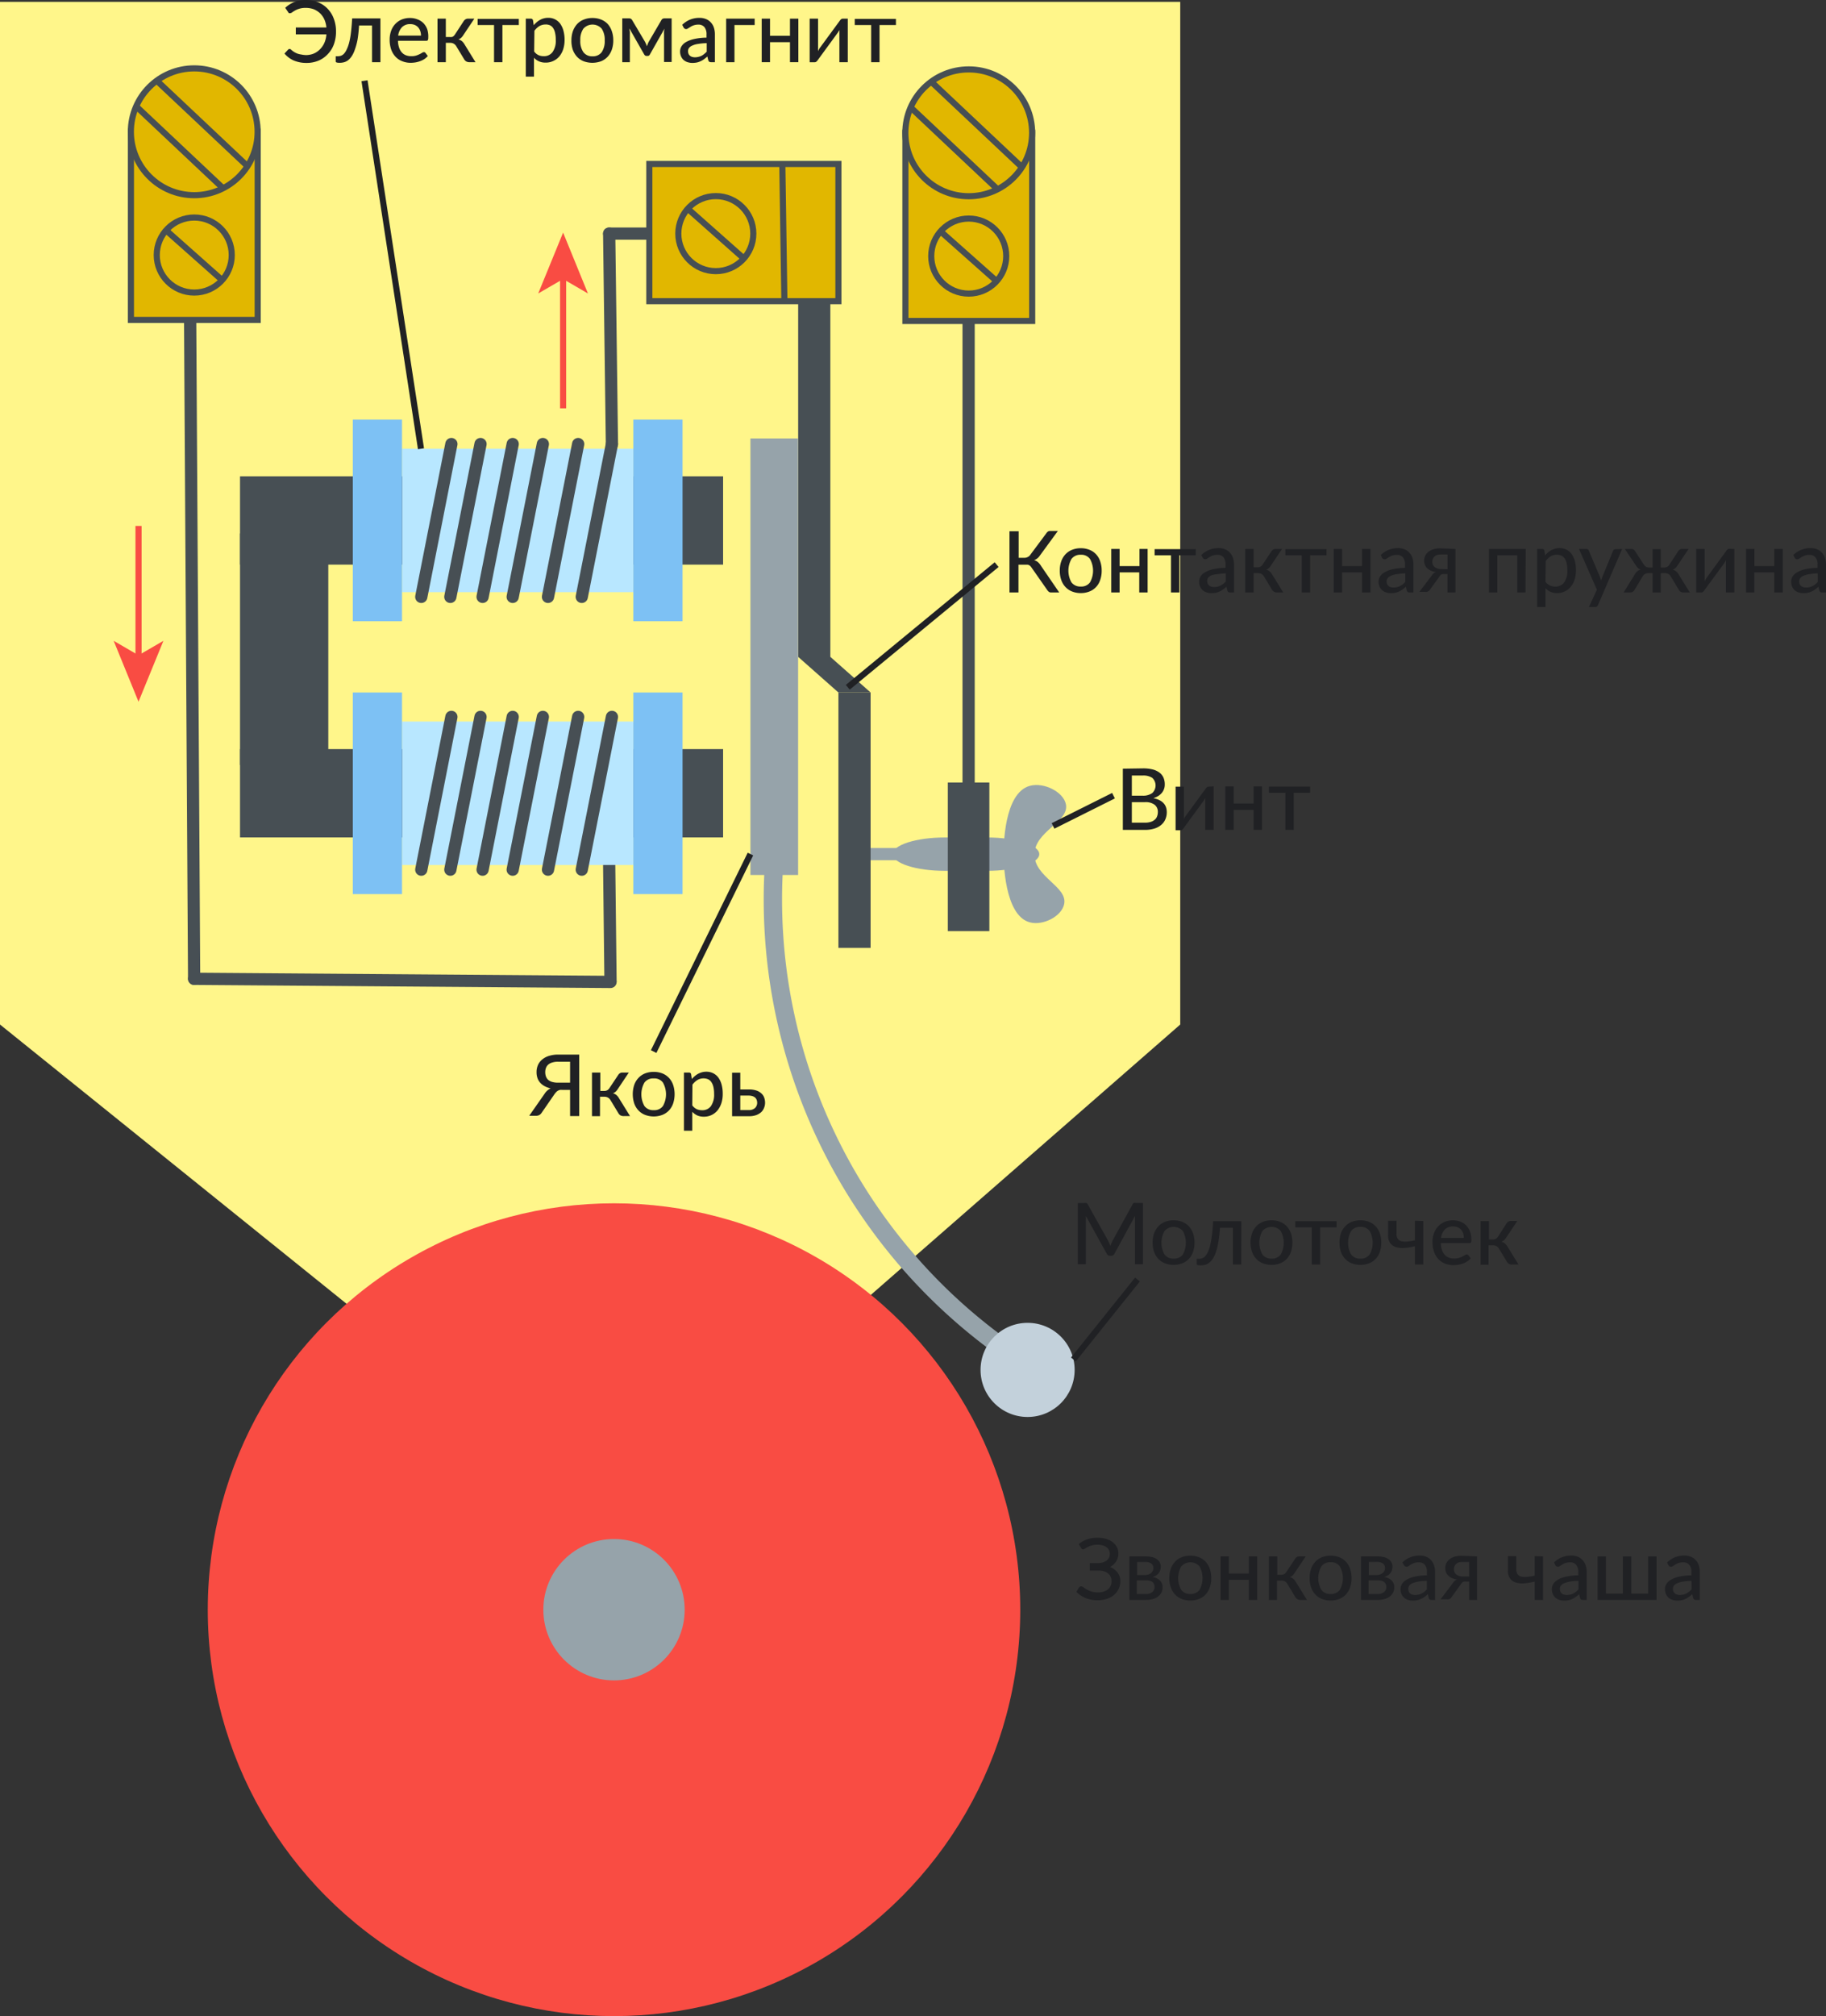 <?xml version="1.0" encoding="UTF-8"?>
<svg xmlns="http://www.w3.org/2000/svg" viewBox="0 0 298.46 329.4">
  <rect x="0" y="0" width="298.46" height="329.4" fill="#333333" stroke="none"/>
  <defs>
    <style>.cls-1{fill:#fff68a;}.cls-12,.cls-13,.cls-16,.cls-2,.cls-3,.cls-5,.cls-9{fill:none;}.cls-2,.cls-3,.cls-8,.cls-9{stroke:#474f54;}.cls-12,.cls-13,.cls-16,.cls-2,.cls-3,.cls-5,.cls-8,.cls-9{stroke-miterlimit:10;}.cls-2,.cls-3,.cls-5{stroke-width:2px;}.cls-3,.cls-5{stroke-linecap:round;}.cls-4{fill:#96a3aa;}.cls-13,.cls-5{stroke:#96a3aa;}.cls-6{fill:#474f54;}.cls-7{fill:#f94c43;}.cls-8{fill:#e1b700;}.cls-10{fill:#b8e7ff;}.cls-11{fill:#7dc1f4;}.cls-12{stroke:#f94c43;}.cls-13{stroke-width:3px;}.cls-14{fill:#c3d1db;}.cls-15{fill:#202124;}.cls-16{stroke:#202124;}</style>
  </defs>
  <g id="Слой_2" data-name="Слой 2">
    <g id="Слой_1-2" data-name="Слой 1">
      <polygon class="cls-1" points="192.91 167.39 100.36 248.23 0 167.39 0 0.3 192.91 0.3 192.91 167.39"></polygon>
      <line class="cls-2" x1="99.57" y1="141.24" x2="99.79" y2="160.43"></line>
      <line class="cls-3" x1="31.08" y1="52.26" x2="31.73" y2="159.92"></line>
      <line class="cls-3" x1="31.73" y1="159.92" x2="99.79" y2="160.43"></line>
      <path class="cls-4" d="M169.08,139.6c0,3.73,5.43,5.24,4.86,8.1-.39,2-3.43,3.57-5.6,3-4.22-1.1-4.3-10.15-4.3-11.16s0-10,4.3-11.15c2.29-.62,5.51,1,5.89,3.05C174.76,134.3,169.09,135.81,169.08,139.6Z"></path>
      <line class="cls-5" x1="147.17" y1="139.55" x2="142.3" y2="139.55"></line>
      <path class="cls-4" d="M169.87,139.55c0,1.5-3.83,2.73-8.51,2.73h-6.93c-4.68,0-8.51-1.23-8.51-2.73s3.83-2.72,8.51-2.72h6.93C166,136.83,169.87,138.06,169.87,139.55Z"></path>
      <line class="cls-3" x1="158.32" y1="52.43" x2="158.32" y2="127.85"></line>
      <line class="cls-3" x1="106.13" y1="38.17" x2="99.57" y2="38.17"></line>
      <line class="cls-3" x1="100.02" y1="72.55" x2="99.57" y2="38.17"></line>
      <rect class="cls-6" x="39.23" y="122.39" width="78.96" height="14.43"></rect>
      <rect class="cls-6" x="39.23" y="77.82" width="78.96" height="14.43"></rect>
      <circle class="cls-7" cx="100.36" cy="263" r="66.4"></circle>
      <circle class="cls-4" cx="100.36" cy="263" r="11.55"></circle>
      <rect class="cls-8" x="21.4" y="21.53" width="20.72" height="30.74"></rect>
      <circle class="cls-8" cx="31.75" cy="21.53" r="10.36"></circle>
      <line class="cls-9" x1="25.63" y1="13.19" x2="40.45" y2="27.15"></line>
      <line class="cls-9" x1="36.45" y1="30.75" x2="22.26" y2="17.38"></line>
      <circle class="cls-9" cx="31.75" cy="41.67" r="6.13"></circle>
      <line class="cls-9" x1="27.14" y1="37.63" x2="36.31" y2="45.77"></line>
      <rect class="cls-8" x="147.99" y="21.7" width="20.72" height="30.74"></rect>
      <circle class="cls-8" cx="158.34" cy="21.7" r="10.36"></circle>
      <line class="cls-9" x1="152.22" y1="13.36" x2="167.04" y2="27.32"></line>
      <line class="cls-9" x1="163.04" y1="30.92" x2="148.85" y2="17.55"></line>
      <circle class="cls-9" cx="158.34" cy="41.84" r="6.13"></circle>
      <line class="cls-9" x1="153.73" y1="37.8" x2="162.9" y2="45.94"></line>
      <rect class="cls-8" x="106.13" y="26.79" width="30.91" height="22.42"></rect>
      <line class="cls-9" x1="127.87" y1="26.79" x2="128.21" y2="49.21"></line>
      <circle class="cls-9" cx="117" cy="38.17" r="6.13"></circle>
      <line class="cls-9" x1="112.41" y1="34.1" x2="121.58" y2="42.23"></line>
      <rect class="cls-10" x="65.72" y="73.32" width="37.8" height="23.43"></rect>
      <rect class="cls-11" x="103.52" y="68.56" width="8.04" height="32.94"></rect>
      <rect class="cls-11" x="57.67" y="68.56" width="8.04" height="32.94"></rect>
      <line class="cls-3" x1="100.02" y1="72.55" x2="95.09" y2="97.52"></line>
      <line class="cls-3" x1="94.5" y1="72.55" x2="89.57" y2="97.52"></line>
      <line class="cls-3" x1="88.73" y1="72.55" x2="83.8" y2="97.52"></line>
      <line class="cls-3" x1="83.8" y1="72.55" x2="78.88" y2="97.52"></line>
      <line class="cls-3" x1="78.54" y1="72.55" x2="73.61" y2="97.52"></line>
      <line class="cls-3" x1="73.78" y1="72.55" x2="68.86" y2="97.52"></line>
      <rect class="cls-10" x="65.72" y="117.89" width="37.8" height="23.43"></rect>
      <rect class="cls-11" x="103.52" y="113.14" width="8.04" height="32.94"></rect>
      <rect class="cls-11" x="57.67" y="113.14" width="8.04" height="32.94"></rect>
      <line class="cls-3" x1="100.02" y1="117.13" x2="95.09" y2="142.09"></line>
      <line class="cls-3" x1="94.5" y1="117.13" x2="89.57" y2="142.09"></line>
      <line class="cls-3" x1="88.73" y1="117.13" x2="83.8" y2="142.09"></line>
      <line class="cls-3" x1="83.8" y1="117.13" x2="78.88" y2="142.09"></line>
      <line class="cls-3" x1="78.54" y1="117.13" x2="73.61" y2="142.09"></line>
      <line class="cls-3" x1="73.78" y1="117.13" x2="68.86" y2="142.09"></line>
      <rect class="cls-6" x="39.23" y="87.16" width="14.43" height="37.83"></rect>
      <line class="cls-12" x1="92.04" y1="66.72" x2="92.04" y2="45.06"></line>
      <polygon class="cls-7" points="92.04 38 96.1 47.95 92.04 45.59 87.97 47.95 92.04 38"></polygon>
      <rect class="cls-6" x="130.46" y="49.21" width="5.26" height="58.12"></rect>
      <rect class="cls-6" x="137.04" y="113.14" width="5.26" height="41.73"></rect>
      <polygon class="cls-6" points="130.46 107.32 137.04 113.14 142.3 113.14 135.72 107.32 130.46 107.32"></polygon>
      <rect class="cls-4" x="122.66" y="71.64" width="7.79" height="71.32"></rect>
      <rect class="cls-6" x="154.92" y="127.85" width="6.79" height="24.28"></rect>
      <path class="cls-13" d="M126.51,141.24A90.12,90.12,0,0,0,163,219.53"></path>
      <circle class="cls-14" cx="167.96" cy="223.82" r="7.69"></circle>
      <line class="cls-12" x1="22.64" y1="85.93" x2="22.64" y2="107.59"></line>
      <polygon class="cls-7" points="22.64 114.65 18.58 104.7 22.64 107.06 26.71 104.7 22.64 114.65"></polygon>
      <path class="cls-15" d="M46.62,1.28A4.69,4.69,0,0,1,48.06.35,5,5,0,0,1,50,0a5.15,5.15,0,0,1,2,.38,4.36,4.36,0,0,1,1.56,1.06,4.63,4.63,0,0,1,1,1.62,5.79,5.79,0,0,1,.36,2.08,6.05,6.05,0,0,1-.34,2.08,4.55,4.55,0,0,1-1,1.62A4.39,4.39,0,0,1,52.08,9.9a5,5,0,0,1-2,.38A5.26,5.26,0,0,1,48,9.88a4.19,4.19,0,0,1-1.5-1.13l.59-.64a.26.26,0,0,1,.21-.1.35.35,0,0,1,.14,0l.11.08a3.8,3.8,0,0,0,.52.4,3.12,3.12,0,0,0,.55.27,3.76,3.76,0,0,0,.64.15A4.58,4.58,0,0,0,50,9a3.41,3.41,0,0,0,1.24-.23,3,3,0,0,0,1-.66A3.51,3.51,0,0,0,53,7.05a4.23,4.23,0,0,0,.35-1.44h-5V4.49h5A4.18,4.18,0,0,0,53,3.14a3.3,3.3,0,0,0-.72-1,3.35,3.35,0,0,0-1-.63A3.7,3.7,0,0,0,50,1.29a3.4,3.4,0,0,0-1.78.43,4.94,4.94,0,0,0-.47.3.61.61,0,0,1-.31.13.36.36,0,0,1-.19,0A.3.3,0,0,1,47.11,2Z"></path>
      <path class="cls-15" d="M62.18,10.16H60.81v-6H58.69c-.06.9-.14,1.67-.25,2.32A10.05,10.05,0,0,1,58,8.1a4.42,4.42,0,0,1-.53,1.11,2.81,2.81,0,0,1-.61.66,1.93,1.93,0,0,1-.67.31,2.71,2.71,0,0,1-.69.08q-.63,0-.63-.21V9.19h.37a1.61,1.61,0,0,0,.48-.08,1.3,1.3,0,0,0,.48-.31,2.52,2.52,0,0,0,.44-.66A6,6,0,0,0,57.06,7a12.9,12.9,0,0,0,.3-1.66c.08-.66.15-1.43.2-2.33h4.62Z"></path>
      <path class="cls-15" d="M69.93,9.15a2.83,2.83,0,0,1-.58.51,3.49,3.49,0,0,1-.7.34,4,4,0,0,1-.77.2,5.12,5.12,0,0,1-.78.06A3.58,3.58,0,0,1,65.74,10a2.85,2.85,0,0,1-1.08-.72,3.3,3.3,0,0,1-.72-1.19,4.87,4.87,0,0,1-.25-1.64,4.16,4.16,0,0,1,.23-1.38,3.12,3.12,0,0,1,1.71-1.87A3.53,3.53,0,0,1,67,2.94a3.29,3.29,0,0,1,1.2.21,2.7,2.7,0,0,1,1,.62,2.84,2.84,0,0,1,.63,1A3.84,3.84,0,0,1,70,6.13a1,1,0,0,1-.07.43.3.3,0,0,1-.26.1H65.05a3.58,3.58,0,0,0,.18,1.11,2.23,2.23,0,0,0,.44.79,1.77,1.77,0,0,0,.68.47,2.41,2.41,0,0,0,.87.15,2.62,2.62,0,0,0,.79-.1,4,4,0,0,0,.57-.23A3.54,3.54,0,0,0,69,8.62a.56.56,0,0,1,.29-.1.29.29,0,0,1,.26.13ZM68.81,5.82a2.27,2.27,0,0,0-.12-.75,1.77,1.77,0,0,0-.34-.6,1.57,1.57,0,0,0-.55-.39,1.88,1.88,0,0,0-.74-.14,1.83,1.83,0,0,0-1.35.5,2.4,2.4,0,0,0-.63,1.38Z"></path>
      <path class="cls-15" d="M75.81,3.42a.88.88,0,0,1,.28-.26.7.7,0,0,1,.37-.11h1.07l-1.8,2.69a2,2,0,0,1-.35.43,1.11,1.11,0,0,1-.45.26,1.91,1.91,0,0,1,.57.29,2.07,2.07,0,0,1,.41.5l1.81,2.94h-.94a1.1,1.1,0,0,1-.57-.12,1,1,0,0,1-.34-.35l-1.3-2.15a1.12,1.12,0,0,0-.41-.4A1.09,1.09,0,0,0,73.61,7h-.74v3.16H71.51V3.05h1.36v3h.65A1,1,0,0,0,74,6a1.17,1.17,0,0,0,.35-.35Z"></path>
      <path class="cls-15" d="M84.8,4.09H82.12v6.07H80.75V4.09H78.07v-1H84.8Z"></path>
      <path class="cls-15" d="M87.24,4.12a4.45,4.45,0,0,1,.48-.49,3,3,0,0,1,.55-.38A2.57,2.57,0,0,1,88.89,3a2.71,2.71,0,0,1,.71-.09,2.44,2.44,0,0,1,1.1.24,2.37,2.37,0,0,1,.85.7A3.55,3.55,0,0,1,92.09,5a5.65,5.65,0,0,1,.19,1.56A4.93,4.93,0,0,1,92.07,8a3.61,3.61,0,0,1-.61,1.17,2.84,2.84,0,0,1-1,.78,2.8,2.8,0,0,1-1.28.28,2.58,2.58,0,0,1-1.09-.21,2.35,2.35,0,0,1-.81-.59v3.09H85.94V3.05h.82a.34.34,0,0,1,.36.28Zm.07,4.29A1.87,1.87,0,0,0,88,9a2.05,2.05,0,0,0,.87.18,1.71,1.71,0,0,0,1.45-.68,3.17,3.17,0,0,0,.52-2,4.87,4.87,0,0,0-.12-1.16,2.16,2.16,0,0,0-.33-.78,1.25,1.25,0,0,0-.55-.45A1.66,1.66,0,0,0,89.15,4a2,2,0,0,0-1,.27,2.86,2.86,0,0,0-.8.76Z"></path>
      <path class="cls-15" d="M96.84,2.94a3.78,3.78,0,0,1,1.42.26,3,3,0,0,1,1.08.73A3.42,3.42,0,0,1,100,5.09a4.47,4.47,0,0,1,.24,1.51A4.53,4.53,0,0,1,100,8.12a3.28,3.28,0,0,1-.68,1.15,3,3,0,0,1-1.08.74,4.16,4.16,0,0,1-2.84,0,3,3,0,0,1-1.09-.74,3.46,3.46,0,0,1-.69-1.15A4.53,4.53,0,0,1,93.4,6.6a4.47,4.47,0,0,1,.24-1.51,3.61,3.61,0,0,1,.69-1.16,3,3,0,0,1,1.09-.73A3.74,3.74,0,0,1,96.84,2.94Zm0,6.26a1.77,1.77,0,0,0,1.51-.68,3.19,3.19,0,0,0,.49-1.91,3.25,3.25,0,0,0-.49-1.92,2,2,0,0,0-3,0,3.18,3.18,0,0,0-.5,1.92,3.12,3.12,0,0,0,.5,1.91A1.77,1.77,0,0,0,96.84,9.2Z"></path>
      <path class="cls-15" d="M109.78,3v7.13h-1.24V5.64a4.09,4.09,0,0,1,0-.47,3.4,3.4,0,0,1,.07-.49l-2.38,4.21a.49.49,0,0,1-.16.19.41.41,0,0,1-.23.06h-.15a.44.44,0,0,1-.23-.06.63.63,0,0,1-.17-.19l-2.41-4.23c0,.15,0,.32.07.5a4.4,4.4,0,0,1,0,.48v4.52h-1.24V3h1.11a.71.71,0,0,1,.28.06.64.64,0,0,1,.24.25l2.08,3.51c.06.11.11.23.17.36s.1.25.14.38l.15-.38a3,3,0,0,1,.16-.36l2.05-3.51a.53.53,0,0,1,.24-.25.71.71,0,0,1,.28-.06Z"></path>
      <path class="cls-15" d="M111.51,4.05a4.18,4.18,0,0,1,1.29-.85,4,4,0,0,1,1.53-.28,2.77,2.77,0,0,1,1.08.2,2.15,2.15,0,0,1,.79.56,2.24,2.24,0,0,1,.49.85,3.48,3.48,0,0,1,.16,1.1v4.53h-.61a.61.61,0,0,1-.3-.06.48.48,0,0,1-.17-.25l-.15-.62a7,7,0,0,1-.54.44,3.16,3.16,0,0,1-.56.33,2.92,2.92,0,0,1-.61.21,4.11,4.11,0,0,1-.73.07,2.56,2.56,0,0,1-.79-.12,1.73,1.73,0,0,1-.64-.35,1.65,1.65,0,0,1-.43-.6,2,2,0,0,1-.16-.83,1.61,1.61,0,0,1,.23-.81,2.09,2.09,0,0,1,.74-.7,4.85,4.85,0,0,1,1.35-.5,9.49,9.49,0,0,1,2-.22V5.63a1.82,1.82,0,0,0-.35-1.21,1.27,1.27,0,0,0-1-.4,2.32,2.32,0,0,0-1.27.37l-.39.24a.56.56,0,0,1-.34.12.41.41,0,0,1-.24-.08.55.55,0,0,1-.16-.18Zm4,3a10.32,10.32,0,0,0-1.42.13,3.21,3.21,0,0,0-.94.27,1.26,1.26,0,0,0-.53.39.84.84,0,0,0-.16.51,1.08,1.08,0,0,0,.09.46.83.83,0,0,0,.24.31,1,1,0,0,0,.35.18,1.56,1.56,0,0,0,.44.06,2.15,2.15,0,0,0,.58-.07,2.11,2.11,0,0,0,.93-.46,4.81,4.81,0,0,0,.42-.38Z"></path>
      <path class="cls-15" d="M123.35,4.09h-3.3v6.07h-1.36V3.05h4.66Z"></path>
      <path class="cls-15" d="M130.49,3.05v7.11h-1.37V6.89h-3.26v3.27H124.5V3.05h1.36v2.8h3.26V3.05Z"></path>
      <path class="cls-15" d="M138.57,3.05v7.11H137.2V5.52c0-.1,0-.2,0-.32s0-.23,0-.34c0,.1-.09.19-.14.27a1,1,0,0,1-.14.23l-3.26,4.46a1.17,1.17,0,0,1-.21.24.43.43,0,0,1-.28.11h-.83V3.05h1.37V7.71c0,.09,0,.19,0,.31s0,.23,0,.34a2.81,2.81,0,0,1,.27-.5l3.27-4.46a1.13,1.13,0,0,1,.21-.24.44.44,0,0,1,.29-.11Z"></path>
      <path class="cls-15" d="M146.44,4.09h-2.68v6.07h-1.37V4.09h-2.68v-1h6.73Z"></path>
      <path class="cls-15" d="M94.67,182.35H93.18v-4.28H91.89a1.87,1.87,0,0,0-.34,0,1.15,1.15,0,0,0-.31.11,1.05,1.05,0,0,0-.3.22,3.17,3.17,0,0,0-.31.37l-2.07,3a1.18,1.18,0,0,1-.38.39,1.08,1.08,0,0,1-.56.14H86.5L89,178.72a2.44,2.44,0,0,1,1-.9,3.79,3.79,0,0,1-1-.37,2.63,2.63,0,0,1-.73-.58,2.2,2.2,0,0,1-.43-.76,2.83,2.83,0,0,1-.14-.93,2.78,2.78,0,0,1,.23-1.17,2.4,2.4,0,0,1,.7-.91,3.14,3.14,0,0,1,1.12-.59,5,5,0,0,1,1.51-.21h3.41Zm-1.49-5.46v-3.42H91.26a3,3,0,0,0-1,.13,1.67,1.67,0,0,0-.65.34,1.34,1.34,0,0,0-.37.54,1.92,1.92,0,0,0-.12.69,2.09,2.09,0,0,0,.12.72,1.42,1.42,0,0,0,.36.54,1.74,1.74,0,0,0,.65.34,3.43,3.43,0,0,0,1,.12Z"></path>
      <path class="cls-15" d="M101.06,175.61a.81.81,0,0,1,.28-.27.69.69,0,0,1,.37-.1h1.07l-1.8,2.69a2.25,2.25,0,0,1-.35.43,1.24,1.24,0,0,1-.45.26,1.4,1.4,0,0,1,.57.29,1.89,1.89,0,0,1,.41.5l1.82,2.94h-1a1.1,1.1,0,0,1-.57-.12,1,1,0,0,1-.34-.36l-1.3-2.15a1.06,1.06,0,0,0-.4-.39,1.16,1.16,0,0,0-.56-.14h-.74v3.17H96.76v-7.12h1.36v3h.65a1,1,0,0,0,.5-.12,1.06,1.06,0,0,0,.35-.35Z"></path>
      <path class="cls-15" d="M106.85,175.13a3.74,3.74,0,0,1,1.42.25,3,3,0,0,1,1.08.74,3.22,3.22,0,0,1,.68,1.15,4.93,4.93,0,0,1,0,3,3.22,3.22,0,0,1-.68,1.15,3,3,0,0,1-1.08.73,4,4,0,0,1-2.84,0,3,3,0,0,1-1.08-.73,3.24,3.24,0,0,1-.69-1.15,4.93,4.93,0,0,1,0-3,3.24,3.24,0,0,1,.69-1.15,3,3,0,0,1,1.08-.74A3.78,3.78,0,0,1,106.85,175.13Zm0,6.25a1.72,1.72,0,0,0,1.51-.68,3.9,3.9,0,0,0,0-3.82,1.72,1.72,0,0,0-1.51-.68,1.74,1.74,0,0,0-1.52.68,3.9,3.9,0,0,0,0,3.82A1.74,1.74,0,0,0,106.85,181.38Z"></path>
      <path class="cls-15" d="M113.08,176.3a3.63,3.63,0,0,1,.48-.48,3,3,0,0,1,1.18-.63,2.71,2.71,0,0,1,.71-.09,2.47,2.47,0,0,1,1.1.24,2.37,2.37,0,0,1,.85.7,3.55,3.55,0,0,1,.54,1.14,5.75,5.75,0,0,1,.19,1.56,4.93,4.93,0,0,1-.21,1.47,3.82,3.82,0,0,1-.61,1.17,2.84,2.84,0,0,1-2.25,1.07,2.63,2.63,0,0,1-1.1-.21,2.72,2.72,0,0,1-.81-.59v3.09h-1.36v-9.5h.82a.32.32,0,0,1,.35.27Zm.07,4.3a2.07,2.07,0,0,0,.73.62,2.21,2.21,0,0,0,.87.17,1.71,1.71,0,0,0,1.45-.67,3.27,3.27,0,0,0,.52-2,4.78,4.78,0,0,0-.12-1.15,2.3,2.3,0,0,0-.34-.79,1.31,1.31,0,0,0-.54-.45,1.86,1.86,0,0,0-.73-.14,1.93,1.93,0,0,0-1,.27,3,3,0,0,0-.81.75Z"></path>
      <path class="cls-15" d="M122.41,178a3.73,3.73,0,0,1,1.24.18,2.13,2.13,0,0,1,.81.48,1.62,1.62,0,0,1,.45.68,2.46,2.46,0,0,1,.14.81,2.18,2.18,0,0,1-.18.89,1.87,1.87,0,0,1-.5.71,2.55,2.55,0,0,1-.83.46,3.42,3.42,0,0,1-1.11.16h-2.77v-7.11H121V178Zm0,3.37a1.44,1.44,0,0,0,1-.34,1.18,1.18,0,0,0,.35-.87,1.42,1.42,0,0,0-.08-.45,1,1,0,0,0-.24-.37,1.33,1.33,0,0,0-.44-.25,2.1,2.1,0,0,0-.66-.09H121v2.37Z"></path>
      <path class="cls-15" d="M186.81,196.55v10h-1.3v-7.15c0-.11,0-.22,0-.35s0-.24,0-.37l-3.34,6.14a.58.58,0,0,1-.54.35h-.21a.56.56,0,0,1-.53-.35l-3.41-6.16a6.46,6.46,0,0,1,0,.74v7.15h-1.31v-10h1.11a.8.8,0,0,1,.3,0,.46.46,0,0,1,.21.21l3.36,6q.09.18.18.39c.06.13.11.27.16.4a8,8,0,0,1,.34-.8l3.3-6a.41.41,0,0,1,.2-.21.83.83,0,0,1,.31,0Z"></path>
      <path class="cls-15" d="M191.83,199.38a3.78,3.78,0,0,1,1.42.25,3,3,0,0,1,1.08.74,3.37,3.37,0,0,1,.68,1.15,4.93,4.93,0,0,1,0,3,3.28,3.28,0,0,1-.68,1.15,3,3,0,0,1-1.08.73,4,4,0,0,1-2.84,0,3,3,0,0,1-1.09-.73,3.46,3.46,0,0,1-.69-1.15,4.93,4.93,0,0,1,0-3,3.56,3.56,0,0,1,.69-1.15,3,3,0,0,1,1.09-.74A3.74,3.74,0,0,1,191.83,199.38Zm0,6.26a1.77,1.77,0,0,0,1.51-.68,4,4,0,0,0,0-3.83,2,2,0,0,0-3,0,3.92,3.92,0,0,0,0,3.83A1.77,1.77,0,0,0,191.83,205.64Z"></path>
      <path class="cls-15" d="M202.88,206.6h-1.36v-6H199.4a20.66,20.66,0,0,1-.26,2.32,10.13,10.13,0,0,1-.4,1.66,5,5,0,0,1-.53,1.11,2.43,2.43,0,0,1-.62.65,1.75,1.75,0,0,1-.66.32,3.25,3.25,0,0,1-.69.08c-.43,0-.64-.07-.64-.21v-.86H196a1.61,1.61,0,0,0,.48-.08,1.34,1.34,0,0,0,.48-.32,2.52,2.52,0,0,0,.44-.65,6,6,0,0,0,.39-1.1c.11-.46.21-1,.3-1.67s.15-1.42.19-2.32h4.62Z"></path>
      <path class="cls-15" d="M207.83,199.38a3.78,3.78,0,0,1,1.42.25,3,3,0,0,1,1.08.74,3.37,3.37,0,0,1,.68,1.15,4.93,4.93,0,0,1,0,3,3.28,3.28,0,0,1-.68,1.15,3,3,0,0,1-1.08.73,4,4,0,0,1-2.84,0,2.91,2.91,0,0,1-1.08-.73,3.16,3.16,0,0,1-.69-1.15,4.75,4.75,0,0,1,0-3,3.24,3.24,0,0,1,.69-1.15,2.93,2.93,0,0,1,1.08-.74A3.74,3.74,0,0,1,207.83,199.38Zm0,6.26a1.76,1.76,0,0,0,1.51-.68,4,4,0,0,0,0-3.83,2,2,0,0,0-3,0,3.92,3.92,0,0,0,0,3.83A1.77,1.77,0,0,0,207.83,205.64Z"></path>
      <path class="cls-15" d="M218.46,200.53h-2.68v6.07h-1.37v-6.07h-2.69v-1h6.74Z"></path>
      <path class="cls-15" d="M222.36,199.38a3.74,3.74,0,0,1,1.42.25,3,3,0,0,1,1.08.74,3.22,3.22,0,0,1,.68,1.15,4.93,4.93,0,0,1,0,3,3.14,3.14,0,0,1-.68,1.15,3,3,0,0,1-1.08.73,4,4,0,0,1-2.84,0,3,3,0,0,1-1.08-.73,3.16,3.16,0,0,1-.69-1.15,4.93,4.93,0,0,1,0-3,3.24,3.24,0,0,1,.69-1.15,3,3,0,0,1,1.08-.74A3.78,3.78,0,0,1,222.36,199.38Zm0,6.26a1.75,1.75,0,0,0,1.51-.68,3.92,3.92,0,0,0,0-3.83,1.75,1.75,0,0,0-1.51-.68,1.77,1.77,0,0,0-1.52.68,3.92,3.92,0,0,0,0,3.83A1.77,1.77,0,0,0,222.36,205.64Z"></path>
      <path class="cls-15" d="M232.63,199.49v7.11h-1.36v-3a8.83,8.83,0,0,1-1.72.29,3.59,3.59,0,0,1-1.39-.14,1.84,1.84,0,0,1-.94-.66,2.24,2.24,0,0,1-.34-1.29v-2.35h1.38v2.14a1.36,1.36,0,0,0,.19.78,1,1,0,0,0,.56.41,2.5,2.5,0,0,0,.94.07,9.86,9.86,0,0,0,1.32-.21v-3.19Z"></path>
      <path class="cls-15" d="M240.39,205.59a2.79,2.79,0,0,1-.58.5,3.27,3.27,0,0,1-.7.35,4.45,4.45,0,0,1-1.55.26,3.58,3.58,0,0,1-1.36-.25,3,3,0,0,1-1.09-.73,3.34,3.34,0,0,1-.71-1.19,4.81,4.81,0,0,1-.26-1.63,3.85,3.85,0,0,1,.24-1.38,3.22,3.22,0,0,1,.66-1.12,3,3,0,0,1,1.05-.75,3.5,3.5,0,0,1,1.4-.27,3.36,3.36,0,0,1,1.2.21,2.65,2.65,0,0,1,.95.62,3,3,0,0,1,.63,1,3.84,3.84,0,0,1,.22,1.36.81.81,0,0,1-.07.42c0,.08-.13.11-.26.11H235.5a4.29,4.29,0,0,0,.18,1.11,2.24,2.24,0,0,0,.45.79,1.85,1.85,0,0,0,.67.47,2.5,2.5,0,0,0,.88.15,2.71,2.71,0,0,0,.79-.1,4,4,0,0,0,.57-.23l.41-.23a.53.53,0,0,1,.29-.1.31.31,0,0,1,.26.12Zm-1.13-3.34a2.45,2.45,0,0,0-.11-.74,1.77,1.77,0,0,0-.34-.6,1.53,1.53,0,0,0-.55-.39,1.88,1.88,0,0,0-.74-.14,1.8,1.8,0,0,0-1.36.5,2.39,2.39,0,0,0-.62,1.37Z"></path>
      <path class="cls-15" d="M246.26,199.86a.81.81,0,0,1,.28-.27.71.71,0,0,1,.37-.1H248l-1.8,2.69a1.72,1.72,0,0,1-.35.43,1.28,1.28,0,0,1-.44.26,1.56,1.56,0,0,1,.56.29,2.1,2.1,0,0,1,.42.5l1.81,2.94h-1a.92.92,0,0,1-.91-.47L245,204a1.09,1.09,0,0,0-.4-.4,1.13,1.13,0,0,0-.56-.14h-.73v3.17H242v-7.12h1.37v3H244a1,1,0,0,0,.5-.12,1.09,1.09,0,0,0,.36-.35Z"></path>
      <path class="cls-15" d="M176.33,252.28a4.12,4.12,0,0,1,1.34-.77,5.13,5.13,0,0,1,1.72-.27,4.79,4.79,0,0,1,1.42.19,3.36,3.36,0,0,1,1.07.54,2.43,2.43,0,0,1,.68.82,2.24,2.24,0,0,1,.24,1,2.41,2.41,0,0,1-.36,1.31,2.51,2.51,0,0,1-1,.91,3.36,3.36,0,0,1,.69.4,2.9,2.9,0,0,1,.53.52,2.39,2.39,0,0,1,.34.63,2.18,2.18,0,0,1,.12.72,3.22,3.22,0,0,1-.24,1.24,3,3,0,0,1-.72,1,3.56,3.56,0,0,1-1.16.68,4.74,4.74,0,0,1-1.57.25,5.14,5.14,0,0,1-2-.36,4.66,4.66,0,0,1-1.49-1l.42-.71a.4.4,0,0,1,.15-.14.36.36,0,0,1,.2-.06.66.66,0,0,1,.36.15,4.28,4.28,0,0,0,.52.34,3.85,3.85,0,0,0,.76.34,3.44,3.44,0,0,0,1.09.16,2.54,2.54,0,0,0,1.65-.49,1.67,1.67,0,0,0,.59-1.38,1.6,1.6,0,0,0-.15-.7,1.49,1.49,0,0,0-.43-.54,2.17,2.17,0,0,0-.68-.34,3.06,3.06,0,0,0-.9-.12h-1.39v-1.22h1.31a3.3,3.3,0,0,0,.8-.1,2,2,0,0,0,.62-.3,1.39,1.39,0,0,0,.4-.47,1.38,1.38,0,0,0,.14-.65,1.32,1.32,0,0,0-.13-.6,1.38,1.38,0,0,0-.4-.47,1.84,1.84,0,0,0-.63-.3,3.13,3.13,0,0,0-.85-.11,3.25,3.25,0,0,0-.94.12,2.93,2.93,0,0,0-.66.26,4.19,4.19,0,0,0-.45.26.65.65,0,0,1-.31.11.36.36,0,0,1-.19-.05.71.71,0,0,1-.15-.18Z"></path>
      <path class="cls-15" d="M187.21,254.29a4.75,4.75,0,0,1,1.14.12,2.26,2.26,0,0,1,.78.37,1.32,1.32,0,0,1,.45.53,1.53,1.53,0,0,1,.15.67,2.14,2.14,0,0,1-.07.48,1.46,1.46,0,0,1-.21.48,1.77,1.77,0,0,1-1.09.71,2.35,2.35,0,0,1,1.22.56,1.48,1.48,0,0,1,.44,1.12,1.88,1.88,0,0,1-.21.91,2.12,2.12,0,0,1-.58.65,2.54,2.54,0,0,1-.85.38,4,4,0,0,1-1,.13h-2.78v-7.11Zm-1.35.91v2.13h1.31a1.8,1.8,0,0,0,.54-.08,1.37,1.37,0,0,0,.43-.24,1.09,1.09,0,0,0,.28-.36,1,1,0,0,0,.1-.47,1.09,1.09,0,0,0-.06-.36.87.87,0,0,0-.23-.32,1.22,1.22,0,0,0-.41-.22,2.06,2.06,0,0,0-.65-.08Zm1.47,5.24a1.68,1.68,0,0,0,1-.31,1.05,1.05,0,0,0,.38-.85,1.25,1.25,0,0,0-.07-.43.81.81,0,0,0-.24-.34,1.08,1.08,0,0,0-.44-.23,2.51,2.51,0,0,0-.67-.08h-1.48v2.24Z"></path>
      <path class="cls-15" d="M194.56,254.17a3.78,3.78,0,0,1,1.42.26,3,3,0,0,1,1.08.73,3.42,3.42,0,0,1,.68,1.16,4.47,4.47,0,0,1,.24,1.51,4.53,4.53,0,0,1-.24,1.52,3.33,3.33,0,0,1-.68,1.16,3,3,0,0,1-1.08.73,4,4,0,0,1-2.84,0,2.91,2.91,0,0,1-1.08-.73,3.2,3.2,0,0,1-.69-1.16,4.53,4.53,0,0,1-.25-1.52,4.47,4.47,0,0,1,.25-1.51,3.28,3.28,0,0,1,.69-1.16,2.91,2.91,0,0,1,1.08-.73A3.74,3.74,0,0,1,194.56,254.17Zm0,6.26a1.76,1.76,0,0,0,1.51-.68,4,4,0,0,0,0-3.82,2,2,0,0,0-3,0,3.9,3.9,0,0,0,0,3.82A1.77,1.77,0,0,0,194.56,260.43Z"></path>
      <path class="cls-15" d="M205.49,254.29v7.11h-1.37v-3.28h-3.26v3.28H199.5v-7.11h1.36v2.8h3.26v-2.8Z"></path>
      <path class="cls-15" d="M211.7,254.66a.81.81,0,0,1,.28-.27.69.69,0,0,1,.37-.1h1.07l-1.8,2.68a2.05,2.05,0,0,1-.35.44,1.24,1.24,0,0,1-.45.26,1.4,1.4,0,0,1,.57.29,1.89,1.89,0,0,1,.41.5l1.82,2.94h-1a1,1,0,0,1-.57-.13,1,1,0,0,1-.34-.35l-1.3-2.15a1.09,1.09,0,0,0-.4-.4,1.13,1.13,0,0,0-.56-.13h-.73v3.16H207.4v-7.11h1.37v3h.64a.93.93,0,0,0,.85-.47Z"></path>
      <path class="cls-15" d="M217.49,254.17a3.74,3.74,0,0,1,1.42.26,3,3,0,0,1,1.08.73,3.26,3.26,0,0,1,.68,1.16,4.47,4.47,0,0,1,.24,1.51,4.53,4.53,0,0,1-.24,1.52,3.18,3.18,0,0,1-.68,1.16,3,3,0,0,1-1.08.73,4,4,0,0,1-2.84,0,3,3,0,0,1-1.08-.73,3.2,3.2,0,0,1-.69-1.16,4.53,4.53,0,0,1-.24-1.52,4.47,4.47,0,0,1,.24-1.51,3.28,3.28,0,0,1,.69-1.16,3,3,0,0,1,1.08-.73A3.78,3.78,0,0,1,217.49,254.17Zm0,6.26a1.75,1.75,0,0,0,1.51-.68,3.9,3.9,0,0,0,0-3.82,1.73,1.73,0,0,0-1.51-.69,1.76,1.76,0,0,0-1.52.69,3.9,3.9,0,0,0,0,3.82A1.78,1.78,0,0,0,217.49,260.43Z"></path>
      <path class="cls-15" d="M225.08,254.29a4.75,4.75,0,0,1,1.14.12,2.35,2.35,0,0,1,.78.37,1.32,1.32,0,0,1,.45.53,1.53,1.53,0,0,1,.15.67,2.14,2.14,0,0,1-.07.48,1.46,1.46,0,0,1-.21.48,2.09,2.09,0,0,1-.42.42,2.18,2.18,0,0,1-.67.29,2.35,2.35,0,0,1,1.22.56,1.48,1.48,0,0,1,.44,1.12,1.88,1.88,0,0,1-.21.91,2.12,2.12,0,0,1-.58.65,2.5,2.5,0,0,1-.86.38,3.83,3.83,0,0,1-1,.13h-2.78v-7.11Zm-1.35.91v2.13H225a1.8,1.8,0,0,0,.54-.08A1.37,1.37,0,0,0,226,257a1.09,1.09,0,0,0,.28-.36,1,1,0,0,0,.1-.47.89.89,0,0,0-.07-.36.74.74,0,0,0-.22-.32,1.18,1.18,0,0,0-.42-.22,2,2,0,0,0-.64-.08Zm1.47,5.24a1.63,1.63,0,0,0,1-.31,1,1,0,0,0,.39-.85,1.25,1.25,0,0,0-.07-.43.81.81,0,0,0-.24-.34,1.08,1.08,0,0,0-.44-.23,2.56,2.56,0,0,0-.67-.08h-1.48v2.24Z"></path>
      <path class="cls-15" d="M229.22,255.28a4.18,4.18,0,0,1,1.29-.85,4.25,4.25,0,0,1,1.53-.28,2.77,2.77,0,0,1,1.08.2,2.23,2.23,0,0,1,.79.56,2.46,2.46,0,0,1,.49.85,3.48,3.48,0,0,1,.16,1.1v4.54H234a.55.55,0,0,1-.31-.07.44.44,0,0,1-.16-.25l-.15-.62a4.17,4.17,0,0,1-.54.44,3.16,3.16,0,0,1-.56.33,3,3,0,0,1-.62.21,3.26,3.26,0,0,1-.72.07,2.52,2.52,0,0,1-.79-.12,1.6,1.6,0,0,1-.64-.35,1.7,1.7,0,0,1-.43-.59,2,2,0,0,1-.16-.84,1.61,1.61,0,0,1,.23-.81,2,2,0,0,1,.74-.69,4.58,4.58,0,0,1,1.34-.51,10.34,10.34,0,0,1,2-.22v-.52a1.77,1.77,0,0,0-.34-1.2,1.24,1.24,0,0,0-1-.4,2.28,2.28,0,0,0-.75.11,3.76,3.76,0,0,0-.53.25l-.38.25a.62.62,0,0,1-.34.11.41.41,0,0,1-.24-.08.73.73,0,0,1-.17-.18Zm4,3a10.31,10.31,0,0,0-1.41.13,4.21,4.21,0,0,0-.95.27,1.29,1.29,0,0,0-.52.39.88.88,0,0,0-.16.51,1.08,1.08,0,0,0,.09.46.82.82,0,0,0,.23.32.86.86,0,0,0,.36.17,1.51,1.51,0,0,0,.44.06,2.65,2.65,0,0,0,.58-.06,2.05,2.05,0,0,0,.49-.18,3,3,0,0,0,.44-.28,5,5,0,0,0,.41-.39Z"></path>
      <path class="cls-15" d="M241.43,254.29v7.11h-1.3v-3h-.49a1.55,1.55,0,0,0-.33,0,.69.69,0,0,0-.23.09.85.85,0,0,0-.17.16l-.14.2-1.45,2a1.1,1.1,0,0,1-.14.21.49.49,0,0,1-.18.14,1,1,0,0,1-.23.1,1.42,1.42,0,0,1-.31,0h-1l2-2.64a1.32,1.32,0,0,1,.7-.6,2.68,2.68,0,0,1-.89-.25,2,2,0,0,1-.6-.44,1.41,1.41,0,0,1-.34-.54,1.81,1.81,0,0,1-.1-.61,1.91,1.91,0,0,1,.14-.74,1.83,1.83,0,0,1,.47-.65,2.54,2.54,0,0,1,.83-.47,3.83,3.83,0,0,1,1.24-.17Zm-1.3,3.28V255.2H239a1.78,1.78,0,0,0-.65.1,1.16,1.16,0,0,0-.41.29,1,1,0,0,0-.23.38,1.52,1.52,0,0,0-.06.42,1,1,0,0,0,.4.87,1.73,1.73,0,0,0,1.08.31Z"></path>
      <path class="cls-15" d="M252.21,254.29v7.11h-1.36v-3a10.48,10.48,0,0,1-1.72.29,3.8,3.8,0,0,1-1.39-.14,1.74,1.74,0,0,1-.93-.67,2.11,2.11,0,0,1-.34-1.28v-2.35h1.37v2.14a1.41,1.41,0,0,0,.19.78.94.94,0,0,0,.57.4,2.48,2.48,0,0,0,.94.07,10,10,0,0,0,1.31-.21v-3.18Z"></path>
      <path class="cls-15" d="M254,255.28a4.18,4.18,0,0,1,1.29-.85,4.25,4.25,0,0,1,1.53-.28,2.77,2.77,0,0,1,1.08.2,2.15,2.15,0,0,1,.79.56,2.31,2.31,0,0,1,.49.85,3.48,3.48,0,0,1,.16,1.1v4.54h-.61a.57.57,0,0,1-.31-.07.44.44,0,0,1-.16-.25l-.15-.62a4.17,4.17,0,0,1-.54.44,3.16,3.16,0,0,1-.56.33,3,3,0,0,1-.62.21,3.26,3.26,0,0,1-.72.07,2.52,2.52,0,0,1-.79-.12,1.6,1.6,0,0,1-.64-.35,1.7,1.7,0,0,1-.43-.59,2,2,0,0,1-.16-.84,1.61,1.61,0,0,1,.23-.81,2,2,0,0,1,.74-.69,4.58,4.58,0,0,1,1.34-.51,10.34,10.34,0,0,1,2-.22v-.52a1.77,1.77,0,0,0-.34-1.2,1.24,1.24,0,0,0-1-.4,2.28,2.28,0,0,0-.75.11,3.16,3.16,0,0,0-.52.25l-.39.25a.62.62,0,0,1-.34.11.41.41,0,0,1-.24-.08.55.55,0,0,1-.16-.18Zm4,3a10.31,10.31,0,0,0-1.41.13,4,4,0,0,0-.94.27,1.26,1.26,0,0,0-.53.39.88.88,0,0,0-.16.51,1.08,1.08,0,0,0,.09.46.85.85,0,0,0,.24.32.82.82,0,0,0,.35.17,1.51,1.51,0,0,0,.44.06,2.65,2.65,0,0,0,.58-.06,2.05,2.05,0,0,0,.49-.18,3,3,0,0,0,.44-.28,5,5,0,0,0,.41-.39Z"></path>
      <path class="cls-15" d="M270.76,254.29v7.11h-9.63v-7.11h1.36v6.07h2.77v-6.07h1.37v6.07h2.76v-6.07Z"></path>
      <path class="cls-15" d="M272.49,255.28a4.18,4.18,0,0,1,1.29-.85,4.25,4.25,0,0,1,1.53-.28,2.77,2.77,0,0,1,1.08.2,2.15,2.15,0,0,1,.79.56,2.31,2.31,0,0,1,.49.85,3.48,3.48,0,0,1,.16,1.1v4.54h-.6a.53.53,0,0,1-.31-.07.44.44,0,0,1-.17-.25l-.15-.62a4.17,4.17,0,0,1-.54.44,3.08,3.08,0,0,1-.55.33,3.23,3.23,0,0,1-.62.21,3.29,3.29,0,0,1-.73.07,2.56,2.56,0,0,1-.79-.12,1.67,1.67,0,0,1-.64-.35,1.83,1.83,0,0,1-.43-.59,2.17,2.17,0,0,1-.16-.84,1.61,1.61,0,0,1,.23-.81,2,2,0,0,1,.74-.69,4.65,4.65,0,0,1,1.35-.51,10.17,10.17,0,0,1,2-.22v-.52a1.77,1.77,0,0,0-.35-1.2,1.22,1.22,0,0,0-1-.4,2.39,2.39,0,0,0-.76.11,3.61,3.61,0,0,0-.52.25l-.39.25a.62.62,0,0,1-.34.11.41.41,0,0,1-.24-.08.69.69,0,0,1-.16-.18Zm4,3a10.32,10.32,0,0,0-1.42.13,4.11,4.11,0,0,0-.94.27,1.33,1.33,0,0,0-.53.39,1,1,0,0,0-.16.51,1.08,1.08,0,0,0,.09.46,1,1,0,0,0,.24.32.88.88,0,0,0,.35.17,1.56,1.56,0,0,0,.44.06,2.58,2.58,0,0,0,.58-.06,2.05,2.05,0,0,0,.49-.18,2.52,2.52,0,0,0,.44-.28q.21-.18.42-.39Z"></path>
      <path class="cls-15" d="M186.81,125.54a6.35,6.35,0,0,1,1.62.18,3.19,3.19,0,0,1,1.11.53,2.07,2.07,0,0,1,.64.83,2.73,2.73,0,0,1,.2,1.1,2.05,2.05,0,0,1-.11.7,2.15,2.15,0,0,1-.34.63,2.68,2.68,0,0,1-.58.52,3.53,3.53,0,0,1-.83.38c1.46.29,2.19,1.06,2.19,2.29a2.86,2.86,0,0,1-.24,1.18,2.42,2.42,0,0,1-.69.91,3.06,3.06,0,0,1-1.12.59,5,5,0,0,1-1.51.21h-3.62v-10ZM185,126.71V130h1.72a2.56,2.56,0,0,0,1.63-.44,1.7,1.7,0,0,0,0-2.46,2.62,2.62,0,0,0-1.59-.39Zm2.1,7.7a3.08,3.08,0,0,0,1-.13,1.75,1.75,0,0,0,.66-.37,1.22,1.22,0,0,0,.37-.55,1.92,1.92,0,0,0,.12-.69,1.44,1.44,0,0,0-.52-1.18,2.43,2.43,0,0,0-1.6-.43H185v3.35Z"></path>
      <path class="cls-15" d="M198.37,128.48v7.11H197V131c0-.1,0-.2,0-.32s0-.23,0-.34c0,.1-.09.19-.13.27a1.54,1.54,0,0,1-.14.23l-3.27,4.46a1.41,1.41,0,0,1-.2.24.44.44,0,0,1-.29.11h-.82v-7.12h1.36v4.66c0,.09,0,.19,0,.31s0,.23,0,.34a2.81,2.81,0,0,1,.27-.5l3.27-4.47a1.92,1.92,0,0,1,.2-.23.48.48,0,0,1,.29-.11Z"></path>
      <path class="cls-15" d="M206.27,128.48v7.11H204.9v-3.27h-3.25v3.27h-1.37v-7.11h1.37v2.8h3.25v-2.8Z"></path>
      <path class="cls-15" d="M214.14,129.52h-2.68v6.07h-1.37v-6.07h-2.68v-1h6.73Z"></path>
      <path class="cls-15" d="M173.13,96.8h-1.34a.57.57,0,0,1-.37-.12,1.43,1.43,0,0,1-.29-.34l-2.52-3.6a1.68,1.68,0,0,0-.19-.24,1,1,0,0,0-.2-.15,1.06,1.06,0,0,0-.25-.09l-.32,0h-1.18V96.8H165v-10h1.5v4.34h1A1.4,1.4,0,0,0,168,91a1.06,1.06,0,0,0,.42-.38L171,87.16a1,1,0,0,1,.27-.3.59.59,0,0,1,.38-.11h1.26l-3,4.1a1.74,1.74,0,0,1-.4.41,2.12,2.12,0,0,1-.49.27,1.49,1.49,0,0,1,.64.32,2.63,2.63,0,0,1,.51.63Z"></path>
      <path class="cls-15" d="M176.66,89.57a3.73,3.73,0,0,1,1.41.26,2.83,2.83,0,0,1,1.08.73,3.12,3.12,0,0,1,.68,1.16,4.47,4.47,0,0,1,.24,1.51,4.53,4.53,0,0,1-.24,1.52,3,3,0,0,1-.68,1.16,2.83,2.83,0,0,1-1.08.73,3.73,3.73,0,0,1-1.41.26,3.8,3.8,0,0,1-1.43-.26,3,3,0,0,1-1.08-.73,3.2,3.2,0,0,1-.69-1.16,4.53,4.53,0,0,1-.24-1.52,4.47,4.47,0,0,1,.24-1.51,3.28,3.28,0,0,1,.69-1.16,3,3,0,0,1,1.08-.73A3.8,3.8,0,0,1,176.66,89.57Zm0,6.26a1.74,1.74,0,0,0,1.5-.68,3.9,3.9,0,0,0,0-3.82,1.72,1.72,0,0,0-1.5-.69,1.78,1.78,0,0,0-1.53.69,3.9,3.9,0,0,0,0,3.82A1.8,1.8,0,0,0,176.66,95.83Z"></path>
      <path class="cls-15" d="M187.58,89.69V96.8h-1.37V93.52H183V96.8h-1.37V89.69H183v2.8h3.25v-2.8Z"></path>
      <path class="cls-15" d="M195.45,90.72h-2.68V96.8H191.4V90.72h-2.68v-1h6.73Z"></path>
      <path class="cls-15" d="M196.36,90.68a4,4,0,0,1,1.29-.85,4.17,4.17,0,0,1,1.53-.28,2.76,2.76,0,0,1,1.07.2,2.07,2.07,0,0,1,.79.56,2.31,2.31,0,0,1,.49.85,3.48,3.48,0,0,1,.17,1.1V96.8h-.61a.53.53,0,0,1-.31-.07.44.44,0,0,1-.17-.25l-.15-.62a4.17,4.17,0,0,1-.54.44,3.08,3.08,0,0,1-.55.33,3.23,3.23,0,0,1-.62.21,3.29,3.29,0,0,1-.73.07,2.56,2.56,0,0,1-.79-.12,1.74,1.74,0,0,1-.64-.35,1.83,1.83,0,0,1-.43-.59A2.17,2.17,0,0,1,196,95a1.61,1.61,0,0,1,.23-.81,2,2,0,0,1,.74-.69,4.77,4.77,0,0,1,1.35-.51,10.17,10.17,0,0,1,2-.22v-.52a1.83,1.83,0,0,0-.34-1.2,1.25,1.25,0,0,0-1-.4,2.28,2.28,0,0,0-.75.11,3.3,3.3,0,0,0-.53.25,3.59,3.59,0,0,0-.38.25.65.65,0,0,1-.34.11.41.41,0,0,1-.25-.08.69.69,0,0,1-.16-.18Zm4,3a10,10,0,0,0-1.41.13A4.06,4.06,0,0,0,198,94a1.22,1.22,0,0,0-.52.39.89.89,0,0,0-.17.51,1.08,1.08,0,0,0,.09.46,1,1,0,0,0,.24.32.88.88,0,0,0,.35.17,1.61,1.61,0,0,0,.44.06,2.58,2.58,0,0,0,.58-.06,1.9,1.9,0,0,0,.49-.18,2.6,2.6,0,0,0,.45-.28c.14-.12.27-.25.41-.39Z"></path>
      <path class="cls-15" d="M207.83,90.06a.81.81,0,0,1,.28-.27.69.69,0,0,1,.37-.1h1.07l-1.8,2.68a2.05,2.05,0,0,1-.35.44,1.24,1.24,0,0,1-.45.26,1.4,1.4,0,0,1,.57.29,1.89,1.89,0,0,1,.41.5l1.82,2.94h-.95a1,1,0,0,1-.57-.13,1,1,0,0,1-.34-.35l-1.3-2.15a1.09,1.09,0,0,0-.4-.4,1.13,1.13,0,0,0-.56-.13h-.73V96.8h-1.37V89.69h1.37v3h.64a.93.93,0,0,0,.85-.47Z"></path>
      <path class="cls-15" d="M216.82,90.72h-2.68V96.8h-1.37V90.72h-2.68v-1h6.73Z"></path>
      <path class="cls-15" d="M224,89.69V96.8h-1.38V93.52h-3.25V96.8H218V89.69h1.37v2.8h3.25v-2.8Z"></path>
      <path class="cls-15" d="M225.69,90.68a4,4,0,0,1,1.29-.85,4.17,4.17,0,0,1,1.53-.28,2.76,2.76,0,0,1,1.07.2,2.07,2.07,0,0,1,.79.56,2.31,2.31,0,0,1,.49.85,3.48,3.48,0,0,1,.17,1.1V96.8h-.61a.53.53,0,0,1-.31-.07.44.44,0,0,1-.17-.25l-.15-.62a4.17,4.17,0,0,1-.54.44,3.08,3.08,0,0,1-.55.33,3.23,3.23,0,0,1-.62.21,3.29,3.29,0,0,1-.73.07,2.56,2.56,0,0,1-.79-.12,1.74,1.74,0,0,1-.64-.35,1.83,1.83,0,0,1-.43-.59,2.17,2.17,0,0,1-.16-.84,1.61,1.61,0,0,1,.23-.81,2,2,0,0,1,.74-.69,4.77,4.77,0,0,1,1.35-.51,10.17,10.17,0,0,1,2-.22v-.52a1.83,1.83,0,0,0-.34-1.2,1.25,1.25,0,0,0-1-.4,2.28,2.28,0,0,0-.75.11,3.3,3.3,0,0,0-.53.25,3.59,3.59,0,0,0-.38.25.65.65,0,0,1-.34.11.41.41,0,0,1-.25-.08.69.69,0,0,1-.16-.18Zm4,3a10,10,0,0,0-1.41.13,4.06,4.06,0,0,0-.95.27,1.22,1.22,0,0,0-.52.39.89.89,0,0,0-.17.51,1.08,1.08,0,0,0,.09.46,1,1,0,0,0,.24.32.88.88,0,0,0,.35.17,1.61,1.61,0,0,0,.44.06,2.58,2.58,0,0,0,.58-.06,1.9,1.9,0,0,0,.49-.18,2.6,2.6,0,0,0,.45-.28c.14-.12.27-.25.41-.39Z"></path>
      <path class="cls-15" d="M237.89,89.69V96.8h-1.3v-3h-.48a1.58,1.58,0,0,0-.34,0,.79.79,0,0,0-.23.09.81.81,0,0,0-.16.16,1.73,1.73,0,0,0-.14.2l-1.45,2a1.13,1.13,0,0,1-.15.21.55.55,0,0,1-.17.14l-.23.1a1.51,1.51,0,0,1-.32,0H232l2-2.64a1.34,1.34,0,0,1,.71-.6,2.74,2.74,0,0,1-.9-.25,2.33,2.33,0,0,1-.6-.44,1.51,1.51,0,0,1-.33-.54,1.83,1.83,0,0,1-.11-.61,1.92,1.92,0,0,1,.15-.74,1.72,1.72,0,0,1,.47-.65,2.44,2.44,0,0,1,.83-.47,3.73,3.73,0,0,1,1.23-.17ZM236.59,93V90.6h-1.13a1.72,1.72,0,0,0-.64.1,1.31,1.31,0,0,0-.42.29,1,1,0,0,0-.22.38,1.54,1.54,0,0,0-.07.42,1.06,1.06,0,0,0,.4.87,1.79,1.79,0,0,0,1.09.31Z"></path>
      <path class="cls-15" d="M249.34,96.8H248V90.72h-3.26V96.8h-1.36V89.69h6Z"></path>
      <path class="cls-15" d="M252.54,90.75a4.45,4.45,0,0,1,.48-.49,4.14,4.14,0,0,1,.55-.38,3.41,3.41,0,0,1,.63-.24,2.71,2.71,0,0,1,.71-.09,2.47,2.47,0,0,1,1.1.24,2.37,2.37,0,0,1,.85.7,3.55,3.55,0,0,1,.54,1.14,5.65,5.65,0,0,1,.19,1.56,4.93,4.93,0,0,1-.21,1.47,3.61,3.61,0,0,1-.61,1.17,2.84,2.84,0,0,1-2.25,1.07,2.55,2.55,0,0,1-1.09-.21,2.64,2.64,0,0,1-.82-.59v3.08h-1.36V89.69h.82a.34.34,0,0,1,.36.27Zm.07,4.3a1.94,1.94,0,0,0,.73.61,2.05,2.05,0,0,0,.87.18,1.71,1.71,0,0,0,1.45-.68,3.15,3.15,0,0,0,.52-2,4.87,4.87,0,0,0-.12-1.16,2.16,2.16,0,0,0-.33-.78,1.41,1.41,0,0,0-.55-.45,1.81,1.81,0,0,0-.72-.14,2,2,0,0,0-1,.26,3,3,0,0,0-.81.76Z"></path>
      <path class="cls-15" d="M265.14,89.69l-3.95,9.17a.61.61,0,0,1-.17.24.46.46,0,0,1-.31.08h-1l1.3-2.83-2.92-6.66h1.19a.36.36,0,0,1,.27.08.41.41,0,0,1,.14.19l1.81,4.27.11.32.09.33c0-.11.06-.22.1-.33l.12-.33L263.65,90a.53.53,0,0,1,.16-.2.4.4,0,0,1,.24-.07Z"></path>
      <path class="cls-15" d="M276.2,96.8h-.95a1.06,1.06,0,0,1-.56-.12.85.85,0,0,1-.31-.36l-1.3-2.15a1,1,0,0,0-.4-.4,1.13,1.13,0,0,0-.56-.13h-.67V96.8h-1.33V93.64h-.67a1.13,1.13,0,0,0-.56.13,1.09,1.09,0,0,0-.4.4l-1.29,2.15a.87.87,0,0,1-.32.36,1,1,0,0,1-.55.12h-.95l1.82-2.94a1.77,1.77,0,0,1,.41-.51,1.36,1.36,0,0,1,.56-.29,1.43,1.43,0,0,1-.45-.26,2,2,0,0,1-.34-.43l-1.81-2.68h1.08a.68.68,0,0,1,.61.37l1.43,2.19a1,1,0,0,0,.35.35,1,1,0,0,0,.51.12h.57v-3h1.33v3H272a.94.94,0,0,0,.87-.47l1.43-2.19a.75.75,0,0,1,.26-.27.65.65,0,0,1,.36-.1H276l-1.8,2.68a2.41,2.41,0,0,1-.35.44,1.33,1.33,0,0,1-.45.26,1.4,1.4,0,0,1,.57.29,1.89,1.89,0,0,1,.41.5Z"></path>
      <path class="cls-15" d="M283.48,89.69V96.8h-1.37V92.15c0-.09,0-.2,0-.31s0-.23,0-.35c-.05.1-.09.19-.14.28l-.13.23-3.27,4.45a1,1,0,0,1-.21.24.38.38,0,0,1-.28.11h-.83V89.69h1.37v4.65c0,.09,0,.2,0,.31s0,.23,0,.34a3.22,3.22,0,0,1,.27-.5L282.16,90a.9.9,0,0,1,.21-.23.39.39,0,0,1,.29-.11Z"></path>
      <path class="cls-15" d="M291.39,89.69V96.8H290V93.52h-3.26V96.8H285.4V89.69h1.36v2.8H290v-2.8Z"></path>
      <path class="cls-15" d="M293.12,90.68a4,4,0,0,1,1.29-.85,4.17,4.17,0,0,1,1.53-.28,2.85,2.85,0,0,1,1.08.2,2.23,2.23,0,0,1,.79.56,2.44,2.44,0,0,1,.48.85,3.48,3.48,0,0,1,.17,1.1V96.8h-.61a.53.53,0,0,1-.31-.07.44.44,0,0,1-.17-.25l-.14-.62a6.18,6.18,0,0,1-.54.44,3.57,3.57,0,0,1-.56.33,3,3,0,0,1-.62.21,3.29,3.29,0,0,1-.73.07,2.56,2.56,0,0,1-.79-.12,1.74,1.74,0,0,1-.64-.35,1.83,1.83,0,0,1-.43-.59,2.17,2.17,0,0,1-.15-.84,1.59,1.59,0,0,1,.22-.81,2,2,0,0,1,.75-.69,4.58,4.58,0,0,1,1.34-.51,10.17,10.17,0,0,1,2-.22v-.52a1.77,1.77,0,0,0-.34-1.2,1.25,1.25,0,0,0-1-.4,2.28,2.28,0,0,0-.75.11,3.3,3.3,0,0,0-.53.25l-.38.25a.65.65,0,0,1-.34.11.36.36,0,0,1-.24-.08.58.58,0,0,1-.17-.18Zm4,3a10.15,10.15,0,0,0-1.41.13,4.06,4.06,0,0,0-.95.27,1.22,1.22,0,0,0-.52.39.88.88,0,0,0-.16.51,1.08,1.08,0,0,0,.08.46,1,1,0,0,0,.24.32.88.88,0,0,0,.35.17,1.63,1.63,0,0,0,.45.06,2.49,2.49,0,0,0,.57-.06,2.13,2.13,0,0,0,.5-.18,3,3,0,0,0,.44-.28,5,5,0,0,0,.41-.39Z"></path>
      <line class="cls-16" x1="59.58" y1="13.19" x2="68.81" y2="73.32"></line>
      <line class="cls-16" x1="162.9" y1="92.25" x2="138.57" y2="112.29"></line>
      <line class="cls-16" x1="172.12" y1="134.94" x2="182" y2="130"></line>
      <line class="cls-16" x1="175.45" y1="222.11" x2="185.92" y2="209.05"></line>
      <line class="cls-16" x1="122.66" y1="139.54" x2="106.84" y2="171.81"></line>
    </g>
  </g>
</svg>
